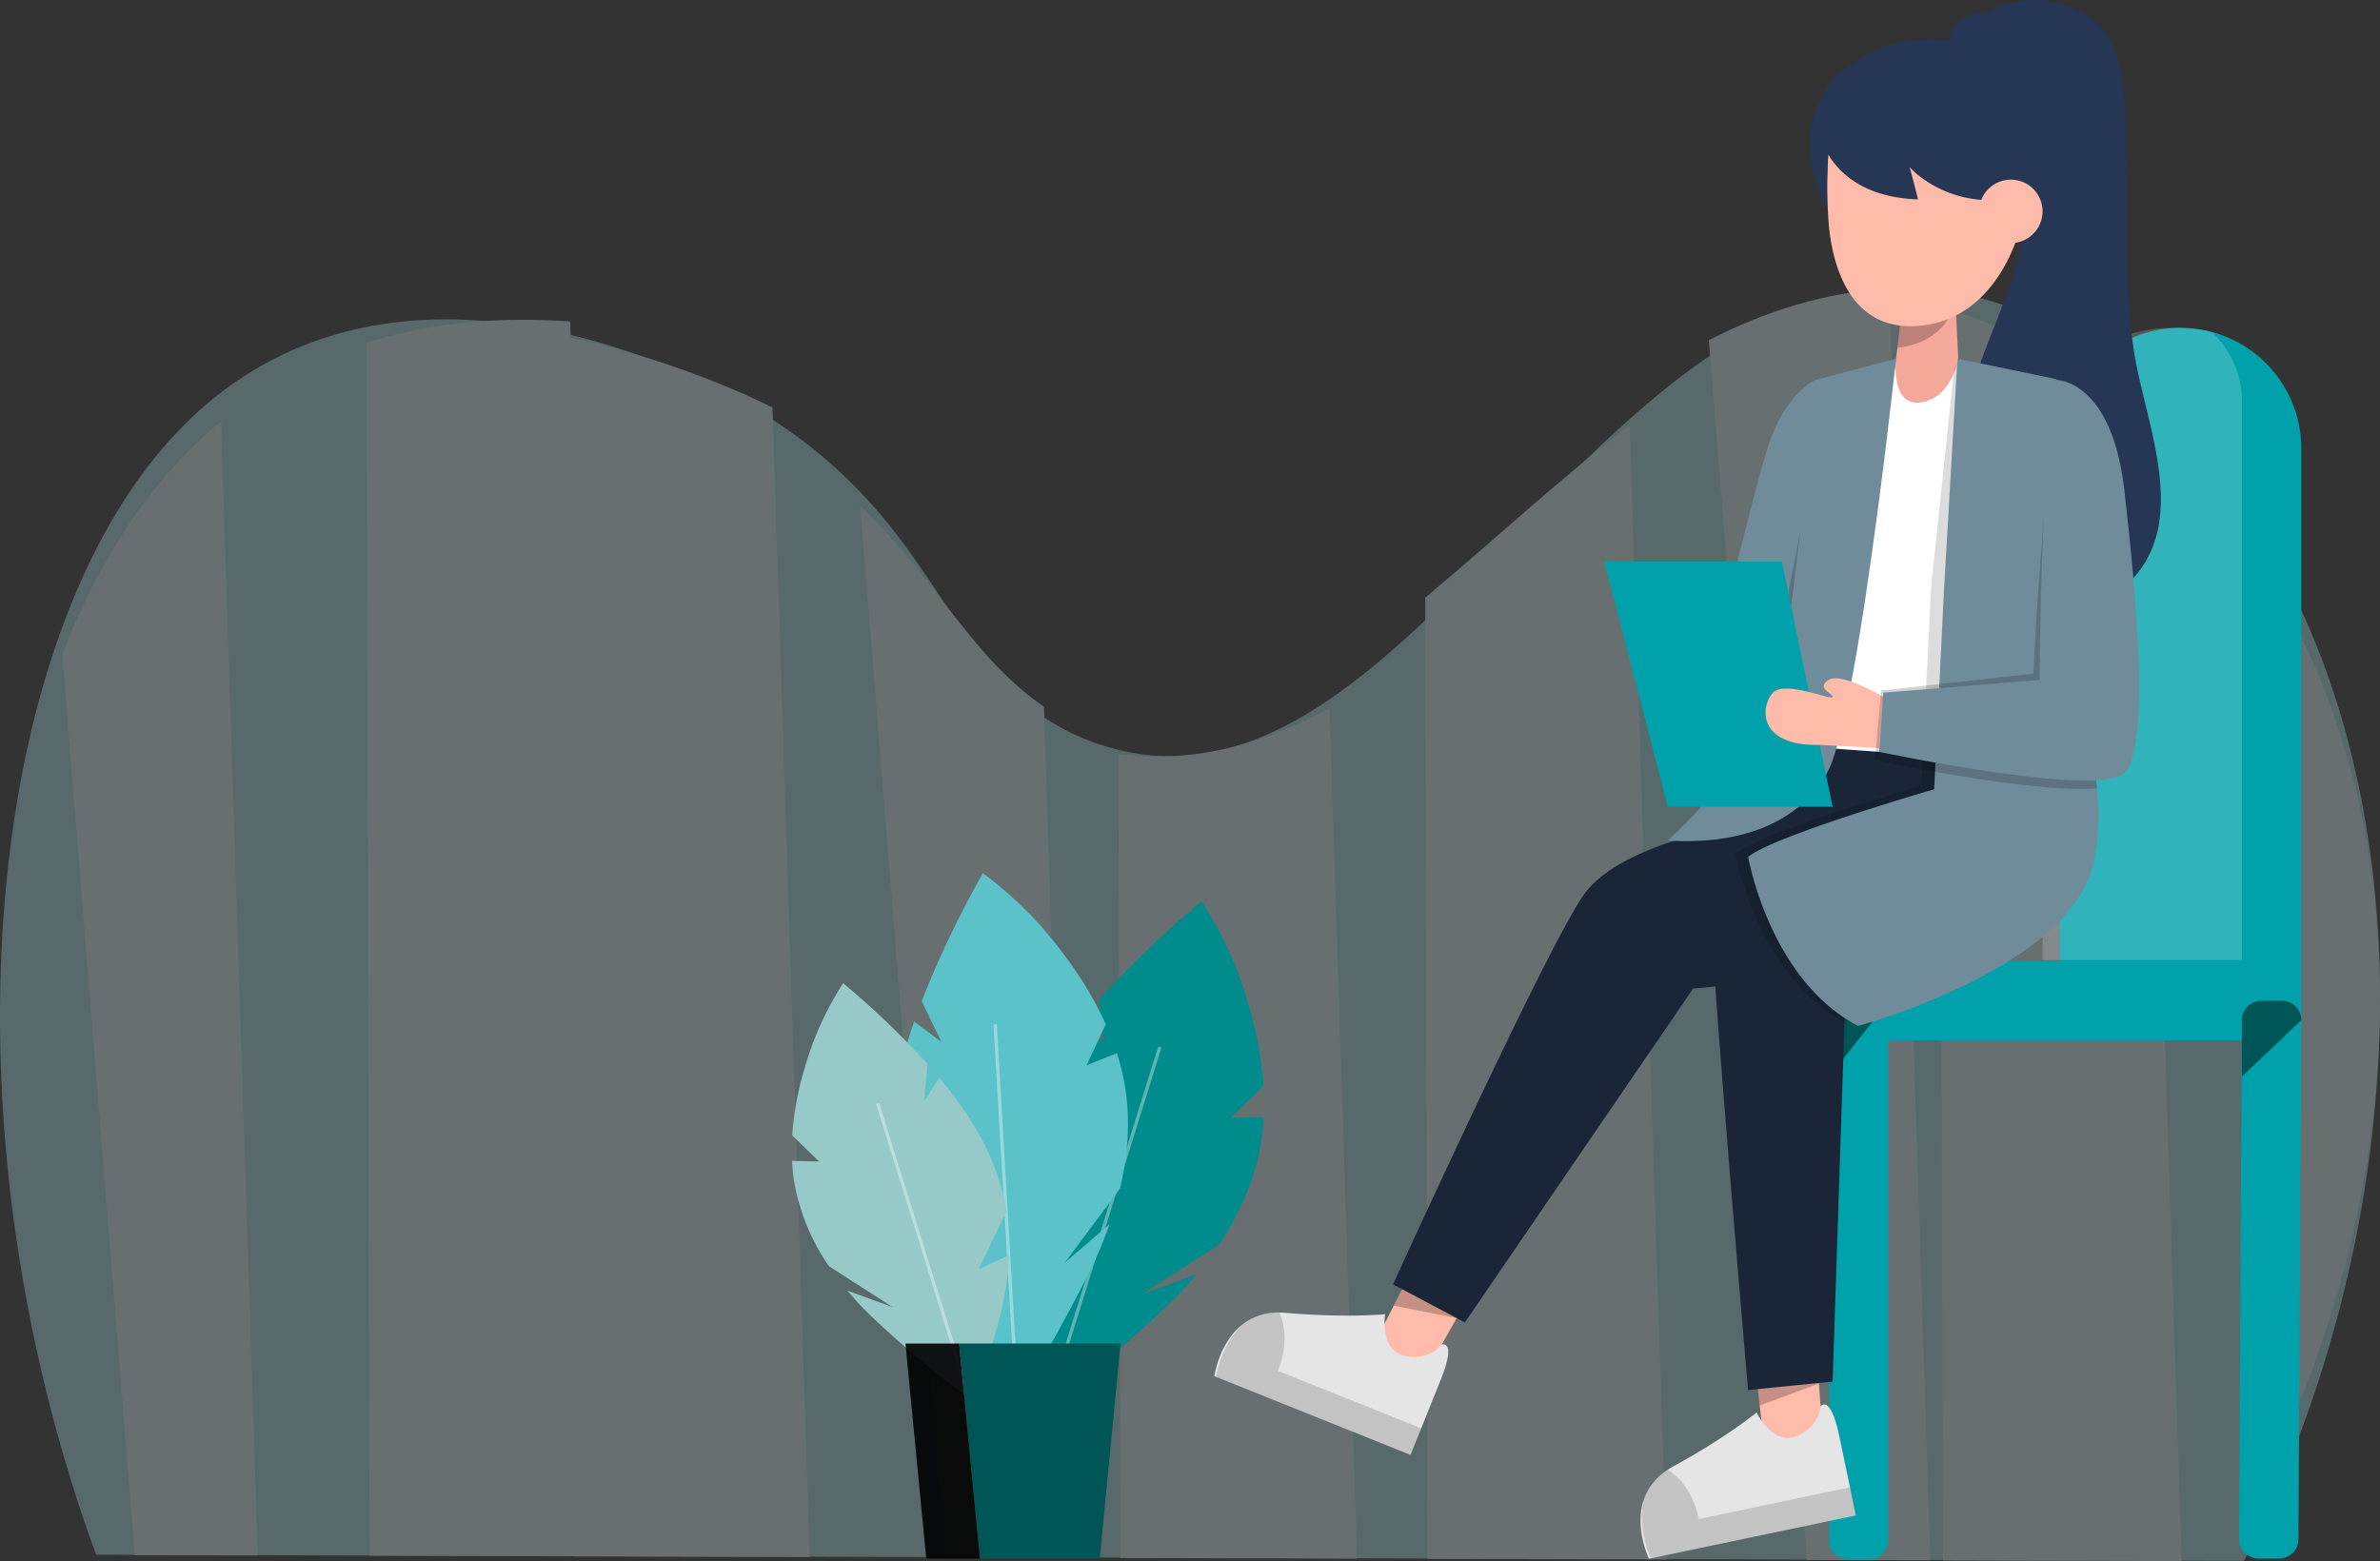 <svg xmlns="http://www.w3.org/2000/svg" width="711.301" height="466.637" viewBox="0 0 711.301 466.637"><rect x="0" y="0" width="711.301" height="466.637" fill="#333333" stroke="none"/><g id="Group_649" data-name="Group 649" transform="translate(68.948)" style="mix-blend-mode: normal;isolation: isolate"><g id="Group_642" data-name="Group 642" transform="translate(-68.948 86.066)" opacity="0.32"><path id="Path_351" data-name="Path 351" d="M28.708,551.868c1.87,0,3.724,0,5.6.013h.006q15.658.06,31.327.1,14.228.017,28.45.07,30.642.085,61.276.162,9.281.039,18.562.06,30.144.089,60.3.169,24.05.052,48.114.14l32.275.086q12.825.029,25.643.072l60.293.185,33.121.081q30.41.087,60.832.181,24.477.075,48.96.143,15.711.046,31.428.084,12.558.031,25.1.076,30.41.087,60.82.181c3.28,0,6.567.016,9.84.018q2.991-5.849,5.781-11.824c37.241-79.9,45.61-175.024,20.453-249.409a232.6,232.6,0,0,0-21.043-45.547,196.825,196.825,0,0,0-24.391-32.548c-15.606-16.741-33.417-29.246-52.212-35.881a97.716,97.716,0,0,0-10.827-3.128,84.858,84.858,0,0,0-24.025-2.018c-16.33.972-31.514,6.728-45.924,15.367-11.542,6.912-22.589,15.706-33.33,25.386-17.909,16.151-34.959,34.828-52.049,51.578-13.04,12.785-26.093,24.458-39.569,33.015-17,10.835-34.657,16.725-53.754,13.686a69.032,69.032,0,0,1-12.568-3.234,66.615,66.615,0,0,1-19.615-10.884c-18.522-14.854-26.981-37.709-46.8-60.076A144.436,144.436,0,0,0,224.729,208.8c-1.484-.861-3-1.714-4.559-2.566a210.55,210.55,0,0,0-46.982-18.35,169.127,169.127,0,0,0-28.022-4.79c-16.656-1.4-34.489-.072-51.813,6.284a104.6,104.6,0,0,0-37.07,23.551,122.553,122.553,0,0,0-10.594,11.731c-12.353,15.5-22.371,35.2-29.845,57.864-23.779,72.1-21.811,174.438,12.87,269.324Z" transform="translate(-0.001 -173.186)" fill="#a3dde0" style="mix-blend-mode: normal;isolation: isolate"/><path id="Path_352" data-name="Path 352" d="M46.943,552.382l71.392.172L107.341,213.262c-18.318-16.741-39.226-29.254-61.287-35.881l.883,375.01Z" transform="translate(533.701 -171.983)" fill="#d6f0f1" style="mix-blend-mode: normal;isolation: isolate"/><path id="Path_353" data-name="Path 353" d="M.694,525.5C44.408,445.6,54.23,350.482,24.7,276.1A218.458,218.458,0,0,0,0,230.551L.7,525.5Z" transform="translate(669.68 -156.731)" fill="#d6f0f1" style="mix-blend-mode: normal;isolation: isolate"/><path id="Path_354" data-name="Path 354" d="M198.45,543.963l71.406.173L258.862,205.044c-21.022,16.162-41.036,34.828-61.1,51.578l.678,287.332Z" transform="translate(228.2 -164.048)" fill="#d6f0f1" style="mix-blend-mode: normal;isolation: isolate"/><path id="Path_355" data-name="Path 355" d="M124.432,188.751l29.34,364.611q18.442.046,36.89.085L178.339,173.376c-19.17.972-36.992,6.719-53.907,15.366Z" transform="translate(386.269 -173.132)" fill="#d6f0f1" style="mix-blend-mode: normal;isolation: isolate"/><path id="Path_356" data-name="Path 356" d="M284.032,524.848l70.773.178-8.246-254.243c-19.955,10.843-40.681,16.724-63.1,13.693l.571,240.365Z" transform="translate(50.789 -145.191)" fill="#d6f0f1" style="mix-blend-mode: normal;isolation: isolate"/><path id="Path_357" data-name="Path 357" d="M436.036,549.074q35.382.089,70.779.169l-11.136-343.63c-1.742-.862-3.519-1.714-5.352-2.567a274.559,274.559,0,0,0-55.149-18.35l.865,364.379Z" transform="translate(-264.81 -169.885)" fill="#d6f0f1" style="mix-blend-mode: normal;isolation: isolate"/><path id="Path_358" data-name="Path 358" d="M507.974,550.023l71.927.17-11.97-369.107c-19.551-1.388-40.484-.072-60.819,6.284Z" transform="translate(-397.533 -171.064)" fill="#d6f0f1" style="mix-blend-mode: normal;isolation: isolate"/><path id="Path_359" data-name="Path 359" d="M361.85,223.774l25.3,314.4,37.885.086-8.246-254.41c-21.741-14.862-31.671-37.707-54.941-60.075Z" transform="translate(-104.781 -158.675)" fill="#d6f0f1" style="mix-blend-mode: normal;isolation: isolate"/><path id="Path_360" data-name="Path 360" d="M588.957,273.75l21.676,269.338h.006l36.774.094L636.427,204.164a130.7,130.7,0,0,0-12.437,11.723c-14.5,15.512-26.259,35.2-35.033,57.863Z" transform="translate(-570.367 -164.3)" fill="#d6f0f1" style="mix-blend-mode: normal;isolation: isolate"/></g><g id="Group_646" data-name="Group 646" transform="translate(293.974 0)"><path id="Path_361" data-name="Path 361" d="M90.986,287.81h84.426V134.562a36.093,36.093,0,0,1,72.186,0h0V311.484h-.037l-.809,149.089a5.776,5.776,0,0,1-5.772,5.772h-6.219a5.776,5.776,0,0,1-5.772-5.772l.809-149.089H175.412v-.01h-51.3V460.9a5.776,5.776,0,0,1-5.772,5.772h-6.1a5.776,5.776,0,0,1-5.772-5.772V311.474H90.986a9.952,9.952,0,0,1-9.951-9.951v-3.762A9.952,9.952,0,0,1,90.986,287.81Z" transform="translate(77.259 -0.48)" fill="#00a1aa"/><g id="Group_643" data-name="Group 643" transform="translate(183.739 294.943)"><path id="Path_362" data-name="Path 362" d="M222.759,300.937a5.744,5.744,0,0,0-2.219-4.548h-13.2a5.73,5.73,0,0,0-2.219,4.548V323.3" transform="translate(-205.125 -296.389)" fill="#005656"/><path id="Path_363" data-name="Path 363" d="M98.788,306.4a5.776,5.776,0,0,0-5.772-5.772H86.8a5.776,5.776,0,0,0-5.772,5.772v16.917L98.778,306.4Z" transform="translate(42.34 -296.41)" fill="#005656"/></g><path id="Path_364" data-name="Path 364" d="M158.423,119.983c0-7.672-3.334-14.708-8.876-20.217a48.169,48.169,0,0,0-11.185-1.3c-21.8,0-39.486,14.337-39.486,32.019V287.44h59.548V119.983Z" transform="translate(148.681 -0.48)" fill="#fff" opacity="0.19" style="mix-blend-mode: normal;isolation: isolate"/><g id="Group_645" data-name="Group 645" transform="translate(0)"><path id="Path_365" data-name="Path 365" d="M243.979,415.539l-.02-.279-.746-9.971-18.738,1.4.776,6.568,1.035,8.857,1.632,13.912,17.494-1.314Z" transform="translate(-63.294 -1.978)" fill="#ffbba9"/><path id="Path_366" data-name="Path 366" d="M244.063,415.3l-18.708-2,1.035,8.857,17.693-6.578.557-.219Z" transform="translate(-63.398 -2.017)" opacity="0.23" style="mix-blend-mode: normal;isolation: isolate"/><path id="Path_367" data-name="Path 367" d="M279.177,455.056s-.647-3.035-1.642-7.881l-.1-.517-3.184-15.245c-2.727-13.135-5.7-8.857-5.7-8.857s-.06,5.941-7.2,8.807-11.8-7.115-11.8-7.115-8.807,7.324-25.027,16.2c-.537.3-1.055.607-1.533.935h-.01a16.506,16.506,0,0,0-1.393.985,16.84,16.84,0,0,0-5.7,7.762.379.379,0,0,0-.03.1c-2.975,8.548,1.493,17.753,1.493,17.753l.557-.109,61.28-12.827Z" transform="translate(-87.456 -2.059)" fill="#e5e5e5"/><path id="Path_368" data-name="Path 368" d="M278.746,455.142s-.647-3.035-1.642-7.881l-.1-.517-45.188,9.483c-1.672-8.08-5.762-12.439-9.275-14.748h-.01a16.486,16.486,0,0,0-1.393.985,16.841,16.841,0,0,0-5.7,7.762.378.378,0,0,0-.03.1c-2.01,8.329,1.722,16.917,2.05,17.643l61.28-12.827Z" transform="translate(-87.016 -2.155)" opacity="0.15" style="mix-blend-mode: normal;isolation: isolate"/><path id="Path_369" data-name="Path 369" d="M358.329,387.64l-14.181-8-6.369,12.5-7.036,13.822,15.275,8.618,10.558-18.718,3.941-6.986Z" transform="translate(-284.153 -1.853)" fill="#ffbba9"/><path id="Path_370" data-name="Path 370" d="M339.313,379.639l-6.369,12.5,18.8,3.722,1.751-8.22Z" transform="translate(-279.317 -1.853)" opacity="0.23" style="mix-blend-mode: normal;isolation: isolate"/><path id="Path_371" data-name="Path 371" d="M395.865,436.82s1.144-2.876,3.005-7.463l.2-.488,5.8-14.449c5.015-12.439.159-10.528.159-10.528s-3.354,4.916-10.887,3.334-5.871-12.469-5.871-12.469-11.384,1.2-29.8-.408c-.607-.05-1.214-.08-1.791-.08h-.01a15.96,15.96,0,0,0-1.7.05,16.741,16.741,0,0,0-9.046,3.294c-.02.02-.06.05-.08.07-7.215,5.463-8.608,15.6-8.608,15.6l.527.219,58.105,23.316Z" transform="translate(-337.233 -1.924)" fill="#e5e5e5"/><path id="Path_372" data-name="Path 372" d="M403.45,436.82s1.144-2.876,3.005-7.463l.2-.488L363.8,411.694c3.095-7.652,2.11-13.544.468-17.424h-.01a15.959,15.959,0,0,0-1.7.05,16.741,16.741,0,0,0-9.046,3.294c-.02.02-.06.05-.08.07-6.289,5.822-7.951,15.036-8.08,15.823L403.46,436.82Z" transform="translate(-344.828 -1.924)" opacity="0.15" style="mix-blend-mode: normal;isolation: isolate"/><path id="Path_373" data-name="Path 373" d="M235.029,268.788c8.619-12.452,32.489-18.364,43.527-20.5a23.631,23.631,0,0,1,14.578-9.825l8.618-14.827,50.761.935s7.582,50.525-39.158,74.539l-3.791,114.961L284.3,416.6s-6.685-77.238-9.8-120.677c-3.963.521-6.615.656-6.615.656l-68.226,99.811-21.475-11.374S223.655,285.207,235.029,268.788Z" transform="translate(-124.78 -1.091)" fill="#1a2638"/><path id="Path_374" data-name="Path 374" d="M224.759,108.217l-3.841-.1-13.554-.328L182.845,223.9l32.292,2.3,3.821.279,1.771.129,6.18-118.34Z" transform="translate(-3.364 -0.526)" fill="#fff"/><path id="Path_375" data-name="Path 375" d="M246.433,207.61s13.205-74.544,11.941-93.491a13.851,13.851,0,0,0-2.677,1.692c-3.015,2.319-7.921,7.364-11.215,17.255-5.045,15.166-17.683,69.489-17.683,69.489l17.255,4.438,2.388.617Z" transform="translate(-78.656 -0.557)" fill="#708c9b"/><path id="Path_376" data-name="Path 376" d="M241.115,145.229s-6.717,36.66-12.429,61.916l2.388.617S242.379,164.176,241.115,145.229Z" transform="translate(-63.287 -0.709)" opacity="0.18" style="mix-blend-mode: normal;isolation: isolate"/><path id="Path_377" data-name="Path 377" d="M270.981,107.759l-14.389,3.791-9.613,2.528s-7.583,89.7-15.166,103.6-29.058,34.113-29.058,34.113c41.686,2.528,49.269-24,49.269-24,3.274-9.364,6.737-28.271,9.782-48.373,5.175-34.123,9.175-71.649,9.175-71.649Z" transform="translate(-67.249 -0.526)" fill="#708c9b"/><path id="Path_378" data-name="Path 378" d="M240.742,241.99H290.02l-15.166-73.281h-53.06Z" transform="translate(-105.236 -0.823)" fill="#00a1aa"/><path id="Path_379" data-name="Path 379" d="M241.765,209.322,240.5,224.637s-1.264-.159-17.723-.975c-19,.448-17.653-11.822-14.021-15.613s17.843,2.528,17.843,1.264-5.055-2.528-1.264-5.055,16.42,5.055,16.42,5.055Z" transform="translate(-41.815 -0.994)" fill="#ffbba9"/><path id="Path_380" data-name="Path 380" d="M202.792,107.341l-1.174-24-9.016,2-5.841,1.294L184.6,104.386l-.388,3.264s-1.8,14.569,7.6,13.016,10.976-13.3,10.976-13.3Z" transform="translate(19.528 -0.407)" fill="#f4a89a"/><path id="Path_381" data-name="Path 381" d="M201.173,95.748c3.393-5.344-1.542-8.916-7.215-10.4l-5.841,1.294L185.957,104.4c4.528-.5,11.2-2.358,15.215-8.638Z" transform="translate(18.162 -0.416)" opacity="0.23" style="mix-blend-mode: normal;isolation: isolate"/><path id="Path_382" data-name="Path 382" d="M219.7,67.143l3.413-31.854L162.2,44.255a145.315,145.315,0,0,0,.04,23.624c1.134,11.374,6.269,32.849,29.018,29.436S219.7,67.133,219.7,67.133Z" transform="translate(21.45 -0.172)" fill="#ffbba9"/><path id="Path_383" data-name="Path 383" d="M125.781,31.415c2.22-7.765,10.867-13.672,17.642-16.549a43.459,43.459,0,0,1,21.149-2.839,11.369,11.369,0,0,1,10.963-8.386c.184,0,.362.019.543.028,6.609-3.232,19.768-7.341,32.306,2.51,9.842,7.732,9.056,26.759,9.4,37.795.638,20.251-.806,41.158,2.408,61.439,3.443,21.763,17.3,51.348-2.309,69.449a21.95,21.95,0,0,1-15,6.11c-15.812-.3-28.013-18.867-32.282-32.3-6.956-21.873,5.622-43.228,12.369-63.369a107.605,107.605,0,0,0,5.678-28.221,13.446,13.446,0,0,1-6.544,2.527c-18.947,2.149-29.058-9.673-29.058-9.673,1.264,4.3,2.528,9.673,2.528,9.673-15.611-.577-23.194-7.361-26.874-13.516l-.7,16.322C119.822,45.784,124.263,34.445,125.781,31.415Z" transform="translate(54.726 0)" fill="#253754"/><g id="Group_644" data-name="Group 644" transform="translate(155.727 107.233)"><path id="Path_384" data-name="Path 384" d="M249.386,255.584a73.256,73.256,0,0,0,.756-19.4c-1.741-16.38-9.911-25.495-10.867-62.712-.746-28.859-1.045-44.711-1.184-52.9-.05-4.219-.08-6.4-.08-7.274l-9.543-1.98-16.131-3.553-.234,1.171-.925,1.74-6.9,65.3-1.363,27.784-1.095,22.45-.249,5.015-.2,4.16s-48,13.892-55.587,20.211c0,0,6.319,36.63,32.849,50.532,0,0,.358-.1,1.045-.3,8.429-2.428,65.021-19.833,69.7-50.234Z" transform="translate(-145.784 -107.759)" opacity="0.14" style="mix-blend-mode: normal;isolation: isolate"/><path id="Path_385" data-name="Path 385" d="M245.537,256.659a73.256,73.256,0,0,0,.756-19.4c-1.741-16.38-9.911-25.495-10.867-62.712-.746-28.858-1.045-44.711-1.184-52.9-.08-5.792-.08-7.742-.08-7.742l-3.791-.8-9.543-1.98-16.18-3.364-.278,1.387-3.943,67.9-1.363,27.784L198,226.3l-.289,6-.2,4.16s-48,13.892-55.587,20.211c0,0,5.871,34.083,30.1,48.97.876.547,1.8,1.065,2.737,1.562,0,0,65.7-17.683,70.753-50.532Z" transform="translate(-138.094 -107.759)" fill="#708c9b"/><path id="Path_386" data-name="Path 386" d="M208.769,236.248c-1.741-16.38-9.911-24.231-10.867-61.449-.746-28.858-1.045-44.711-1.184-52.9-4.687,29.674-7.026,80.057-7.026,80.057l-28.132,3.125-17.345,1.931-1.891,20.848s7.583,1.6,17.892,3.423c15.524,2.747,37.237,5.981,48.562,4.966Z" transform="translate(-100.639 -107.828)" opacity="0.18" style="mix-blend-mode: normal;isolation: isolate"/><path id="Path_387" data-name="Path 387" d="M182.855,114.119c-5.055,29.057-5.055,89.7-5.055,89.7l-46.741,3.791L129.8,225.294s65.7,13.9,73.281,6.319,3.791-51.8,0-84.645-20.211-32.849-20.211-32.849Z" transform="translate(-86.846 -107.79)" fill="#708c9b"/></g><ellipse id="Ellipse_96" data-name="Ellipse 96" cx="9.484" cy="9.483" rx="9.484" ry="9.483" transform="translate(228.57 53.696)" fill="#ffbba9"/></g></g><g id="Group_648" data-name="Group 648" transform="translate(167.768 261.029)"><g id="Group_647" data-name="Group 647" transform="translate(62.275 8.419)"><path id="Path_388" data-name="Path 388" d="M477.049,388.293l16.5-6q-2.806,3.359-5.8,6.478c-6.08,6.319-28.958,26.679-38.7,32.541-7.613-16.32-13.444-33.993-14.051-51.876l11,5.035L435.92,353.523a78.014,78.014,0,0,1,2.08-9.454c4.16-14.529,12.539-27.416,22.281-39.049l5.483,8.548-1.224-13.454c.309-.338.617-.687.925-1.035a298.738,298.738,0,0,1,29.675-28.311,112.663,112.663,0,0,1,13.8,30.252,110.969,110.969,0,0,1,4.667,24.928l-9.722,9.454,9.782-.179a71.825,71.825,0,0,1-.936,8.5c-1.851,10.717-6.419,20.7-12.489,29.714l-23.176,14.877Z" transform="translate(-434.995 -270.769)" fill="#008c8c"/></g><line id="Line_158" data-name="Line 158" x1="33.406" y2="107.274" transform="translate(76.515 51.975)" fill="none" stroke="#fff" stroke-width="1" opacity="0.36" style="mix-blend-mode: normal;isolation: isolate"/><path id="Path_389" data-name="Path 389" d="M528.142,378.678l13.325-11.434c-.955,2.756-2.01,5.463-3.145,8.11-3.463,8.06-17.7,35.178-24.749,44.094-12.877-12.6-24.57-27.067-31.436-43.6l12.071.836L477.4,360.637a77.677,77.677,0,0,1-1.393-9.583c-1.224-15.056,2.07-30.073,7.085-44.392l8.14,6.06-5.891-12.16c.159-.438.328-.876.5-1.3a298.058,298.058,0,0,1,17.793-36.949,113.273,113.273,0,0,1,23.574,23.455,110.87,110.87,0,0,1,13.156,21.684l-5.762,12.27,9.085-3.622a71.132,71.132,0,0,1,2.12,8.279c2.05,10.668,1.284,21.634-1.214,32.2l-16.449,22.092Z" transform="translate(-446.592 -262.309)" fill="#5cc2c9"/><line id="Line_159" data-name="Line 159" x2="6.548" y2="112.17" transform="translate(60.693 45.149)" fill="none" stroke="#fff" stroke-width="1" opacity="0.36" style="mix-blend-mode: normal;isolation: isolate"/><path id="Path_390" data-name="Path 390" d="M541.657,392.194l-13.593-4.946c1.533,1.851,3.135,3.632,4.777,5.344,5.005,5.214,23.873,21.992,31.893,26.818,6.279-13.454,11.086-28.013,11.583-42.75l-9.065,4.15,8.3-17.265a63.858,63.858,0,0,0-1.712-7.792c-3.433-11.961-10.329-22.589-18.36-32.172l-4.518,7.036,1.015-11.086c-.259-.289-.508-.577-.766-.856a245.078,245.078,0,0,0-24.45-23.336,93.181,93.181,0,0,0-11.374,24.938,91.1,91.1,0,0,0-3.851,20.549l8.011,7.792-8.06-.149a59.108,59.108,0,0,0,.766,7.006,63.458,63.458,0,0,0,10.289,24.48l19.107,12.26Z" transform="translate(-511.485 -262.47)" fill="#97c9c9"/><line id="Line_160" data-name="Line 160" x2="27.535" y2="88.406" transform="translate(25.565 68.773)" fill="none" stroke="#fff" stroke-width="1" opacity="0.36" style="mix-blend-mode: normal;isolation: isolate"/><path id="Path_391" data-name="Path 391" d="M477.975,403.569l6.219,64.295h35.794l6.219-64.295Z" transform="translate(-428.029 -262.998)" fill="#005656"/><path id="Path_392" data-name="Path 392" d="M536.246,403.569H520.195l6.209,64.295h16.061Z" transform="translate(-486.3 -262.998)" opacity="0.91" style="mix-blend-mode: normal;isolation: isolate"/></g></g></svg>